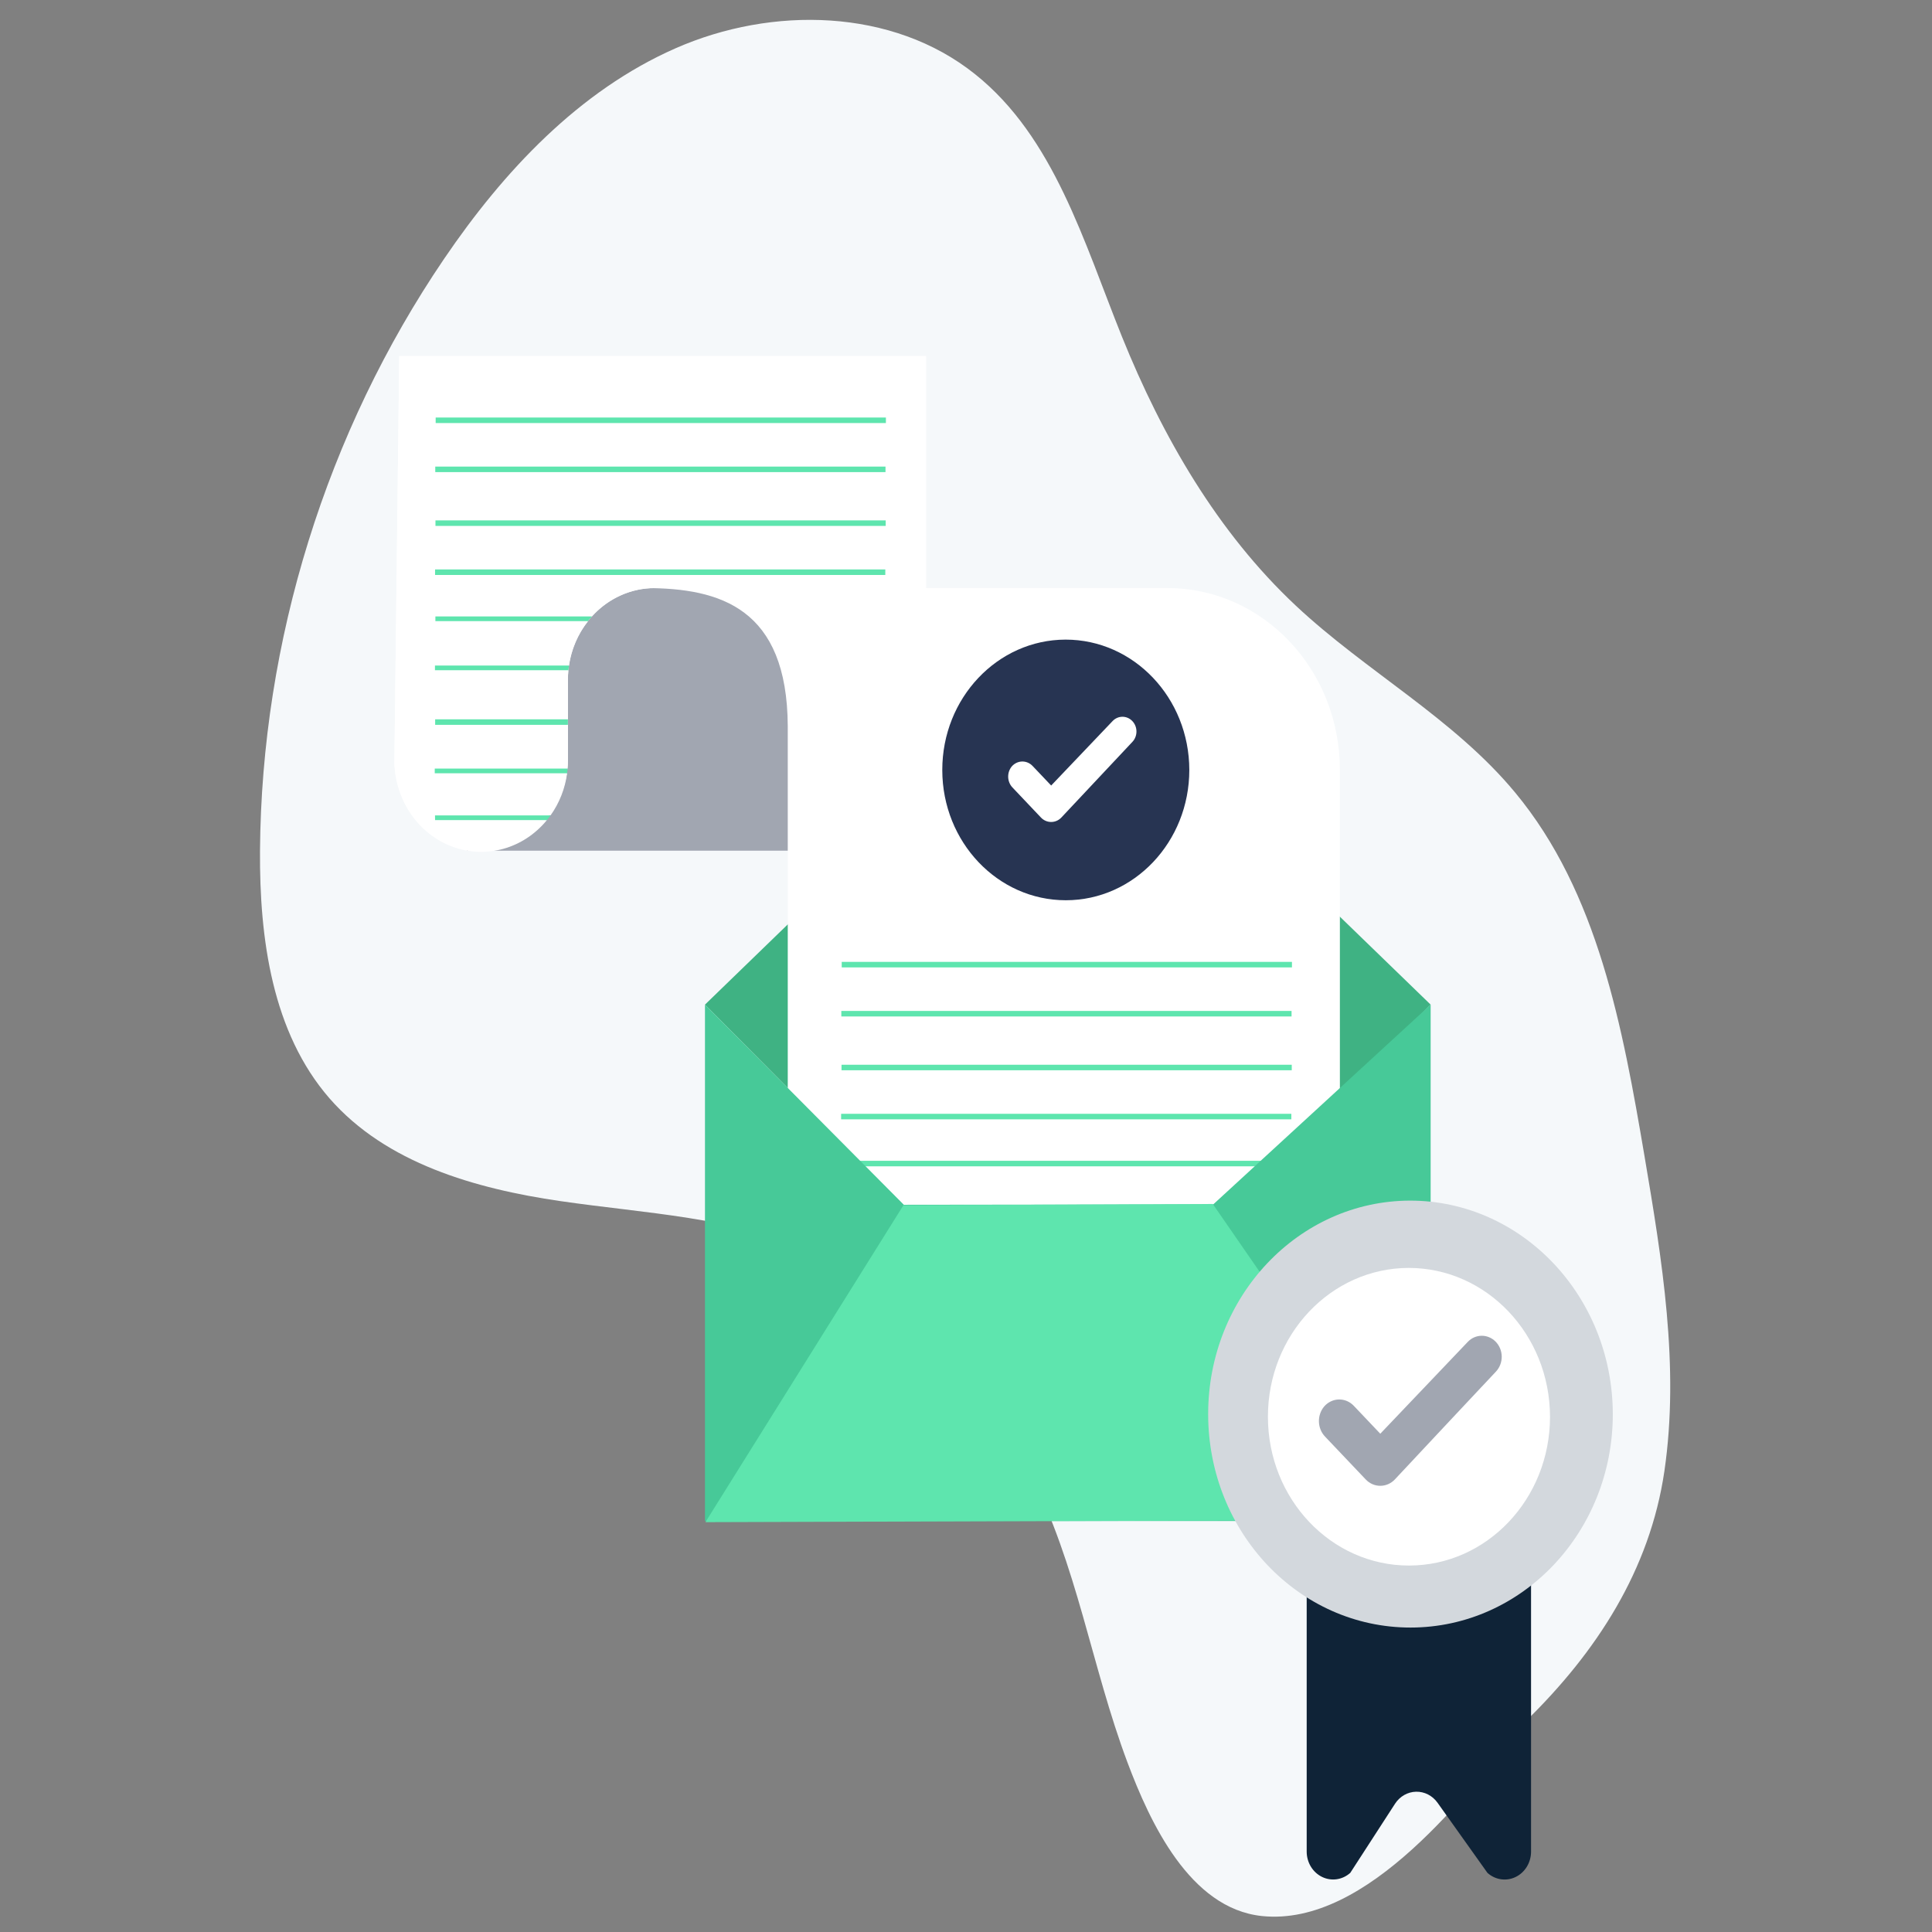 <svg xmlns="http://www.w3.org/2000/svg" width="350" height="350" viewBox="0 0 350 350">
  <rect x="0" y="0" width="350" height="350" fill="#808080" stroke="none"/>
  <g fill="none" fill-rule="evenodd">
    <rect width="350" height="350"/>
    <g fill-rule="nonzero" transform="translate(47 3)">
      <path fill="#F5F8FA" d="M229.433,308.815 C219.09,321.586 200.821,346.131 181.577,344.105 C168.534,342.712 161.331,327.138 157.253,316.286 C150.684,298.77 148.18,280.553 139.496,263.654 C130.813,246.755 117.561,231.28 100.114,223.687 C85.83,217.465 69.878,216.833 54.482,214.586 C39.086,212.34 22.953,207.732 12.697,195.981 C2.303,184.04 2.14543661e-12,167.042 0.101,151.14 C0.368,113.138 12.134,75.281 33.441,43.904 C44.218,28.033 57.889,13.442 75.378,5.75 C92.868,-1.942 114.702,-1.523 129.636,10.433 C143.964,21.857 149.37,40.896 156.257,58.001 C163.568,76.118 173.58,93.452 187.771,106.741 C200.496,118.659 216.347,127.143 227.47,140.562 C242.505,158.664 246.959,183.141 250.914,206.422 C254.083,225.164 257.295,244.5 254.523,263.494 C251.889,281.459 242.202,296.31 229.426,308.792"/>
      <polygon fill="#3FB283" points="212.175 178.998 146.44 115.309 80.712 178.998 146.44 245.148"/>
      <rect width="83.159" height="47.575" x="37.599" y="103.535" fill="#A1A6B1" transform="rotate(-180 79.178 127.322)"/>
      <path fill="#FFF" d="M95.711,235.027 L95.711,128.56 C95.603,107.19 83.513,103.535 69.936,103.535 L164.492,103.535 C181.727,103.518 195.712,118.243 195.732,136.427 L195.732,235.027 L95.711,235.027 Z"/>
      <rect width="81.564" height="1" x="105.485" y="171.253" fill="#5EE5AE"/>
      <rect width="81.564" height="1" x="105.413" y="180.141" fill="#5EE5AE"/>
      <rect width="81.564" height="1" x="105.449" y="189.889" fill="#5EE5AE"/>
      <rect width="81.564" height="1" x="105.376" y="198.776" fill="#5EE5AE"/>
      <rect width="81.564" height="1" x="105.434" y="207.29" fill="#5EE5AE"/>
      <rect width="81.564" height="1" x="105.355" y="216.185" fill="#A3C1E8"/>
      <rect width="81.564" height="1" x="105.391" y="225.933" fill="#A3C1E8"/>
      <rect width="81.564" height="1" x="105.319" y="234.821" fill="#A3C1E8"/>
      <rect width="81.564" height="1" x="105.376" y="243.335" fill="#A3C1E8"/>
      <rect width="81.564" height="1" x="105.297" y="252.223" fill="#A3C1E8"/>
      <rect width="81.564" height="1" x="105.333" y="261.971" fill="#A3C1E8"/>
      <rect width="81.564" height="1" x="105.261" y="270.858" fill="#A3C1E8"/>
      <polygon fill="#47C998" points="80.712 272.549 212.175 272.549 212.175 178.998 172.786 215.188 116.738 215.256 80.712 178.998"/>
      <polygon fill="#5EE5AE" points="212.254 272.343 172.706 215.112 116.658 215.348 80.792 272.754"/>
      <path fill="#273452" d="M146.043,112.872 C133.69,112.893 123.69,123.472 123.703,136.505 C123.716,149.539 133.738,160.096 146.091,160.089 C158.444,160.082 168.455,149.514 168.455,136.48 C168.435,123.435 158.407,112.872 146.043,112.872 Z"/>
      <path fill="#FFF" d="M143.416 145.908C142.725 145.907 142.063 145.617 141.575 145.101L136.421 139.663C135.435 138.629 135.376 136.966 136.284 135.856 136.764 135.299 137.439 134.974 138.152 134.955 138.864 134.936 139.554 135.226 140.059 135.757L143.43 139.305 154.553 127.631C155.525 126.606 157.094 126.586 158.09 127.585 158.584 128.077 158.869 128.759 158.88 129.476 158.891 130.193 158.627 130.884 158.148 131.393L145.278 145.101C144.79 145.617 144.128 145.907 143.437 145.908L143.416 145.908zM24.433 134.797C24.616 143.821 31.603 151.036 40.158 151.036 48.713 151.036 55.699 143.821 55.882 134.797L55.882 120.091C55.886 115.695 57.545 111.48 60.495 108.375 63.445 105.27 67.443 103.529 71.61 103.535L120.758 103.535 120.758 61.504 25.328 61.504 24.448 135.376 24.433 134.797z"/>
      <path fill="#FFF" d="M71.61 103.535L120.758 103.535 120.758 61.504 25.328 61.504 24.448 135.254C24.653 142.092 28.814 148.096 34.928 150.375 41.041 152.655 47.854 150.742 52.086 145.558L31.817 145.558 31.817 144.697 52.75 144.697C54.342 142.467 55.37 139.847 55.738 137.082L31.759 137.082 31.759 136.236 55.824 136.236C55.861 135.764 55.889 135.292 55.889 134.805L55.889 128.194 31.832 128.194 31.832 127.349 55.889 127.349 55.889 120.129C55.889 119.57 55.916 119.011 55.969 118.454L31.796 118.454 31.796 117.608 56.07 117.608C56.503 114.647 57.693 111.867 59.513 109.566L31.875 109.566 31.875 108.675 60.227 108.675C63.194 105.388 67.309 103.53 71.61 103.535zM113.475 92.111L31.911 92.111 31.911 91.266 113.475 91.266 113.475 92.111zM31.911 72.623L113.475 72.623 113.475 73.468 31.911 73.468 31.911 72.623zM31.853 81.487L113.417 81.487 113.417 82.333 31.853 82.333 31.853 81.487zM31.817 100.976L31.817 100.131 113.381 100.131 113.381 100.976 31.817 100.976zM24.448 135.361L24.448 135.254C24.448 135.094 24.448 134.934 24.448 134.767L24.448 135.361z"/>
      <rect width="81.564" height="1" x="31.925" y="72.638" fill="#5EE5AE"/>
      <rect width="81.564" height="1" x="31.853" y="81.526" fill="#5EE5AE"/>
      <rect width="81.564" height="1" x="31.889" y="91.274" fill="#5EE5AE"/>
      <rect width="81.564" height="1" x="31.817" y="100.161" fill="#5EE5AE"/>
      <path fill="#5EE5AE" d="M31.875 109.521L59.506 109.521C59.737 109.231 59.975 108.949 60.227 108.675L31.875 108.675 31.875 109.521zM31.796 118.416L55.969 118.416C55.998 118.131 56.031 117.85 56.07 117.57L31.796 117.57 31.796 118.416z"/>
      <rect width="24.051" height="1" x="31.832" y="127.311" fill="#5EE5AE"/>
      <path fill="#5EE5AE" d="M31.759 137.082L55.738 137.082C55.776 136.802 55.805 136.521 55.824 136.236L31.759 136.236 31.759 137.082zM31.817 145.566L52.086 145.566C52.309 145.291 52.533 145.01 52.735 144.72L31.803 144.72 31.817 145.566z"/>
      <path fill="#0F2337" d="M222.461,336.284 L213.416,323.574 C212.499,322.29 211.052,321.55 209.528,321.586 C208.005,321.622 206.591,322.43 205.729,323.756 L197.616,336.284 C196.198,337.555 194.212,337.846 192.52,337.03 C190.828,336.214 189.736,334.439 189.719,332.476 L189.719,266.22 L230.364,266.22 L230.364,332.476 C230.35,334.442 229.257,336.221 227.562,337.038 C225.868,337.854 223.878,337.56 222.461,336.284 Z"/>
      <path fill="#D3D8DD" d="M208.443,214.502 C188.21,214.549 171.84,231.883 171.869,253.23 C171.898,274.578 188.316,291.862 208.549,291.847 C228.782,291.831 245.176,274.522 245.176,253.175 C245.132,231.803 228.699,214.502 208.443,214.502 Z"/>
      <path fill="#FFF" d="M208.19,226.695 C194.086,226.729 182.675,238.814 182.696,253.695 C182.718,268.576 194.163,280.625 208.267,280.614 C222.372,280.603 233.8,268.536 233.8,253.654 C233.768,238.755 222.312,226.695 208.19,226.695 Z"/>
      <path fill="#A1A6B1" d="M215.733,254.287 L205.679,265.025 C204.981,265.758 204.036,266.169 203.051,266.167 C202.066,266.17 201.121,265.759 200.424,265.025 L193.069,257.279 C191.636,255.801 191.55,253.399 192.874,251.811 C193.557,251.018 194.519,250.555 195.535,250.529 C196.551,250.503 197.532,250.917 198.251,251.674 L203.051,256.731 L218.888,240.106 C220.275,238.638 222.521,238.611 223.94,240.045 C224.636,240.749 225.036,241.718 225.051,242.735 C225.066,243.752 224.695,244.734 224.02,245.46 L215.733,254.287"/>
    </g>
  </g>
</svg>
